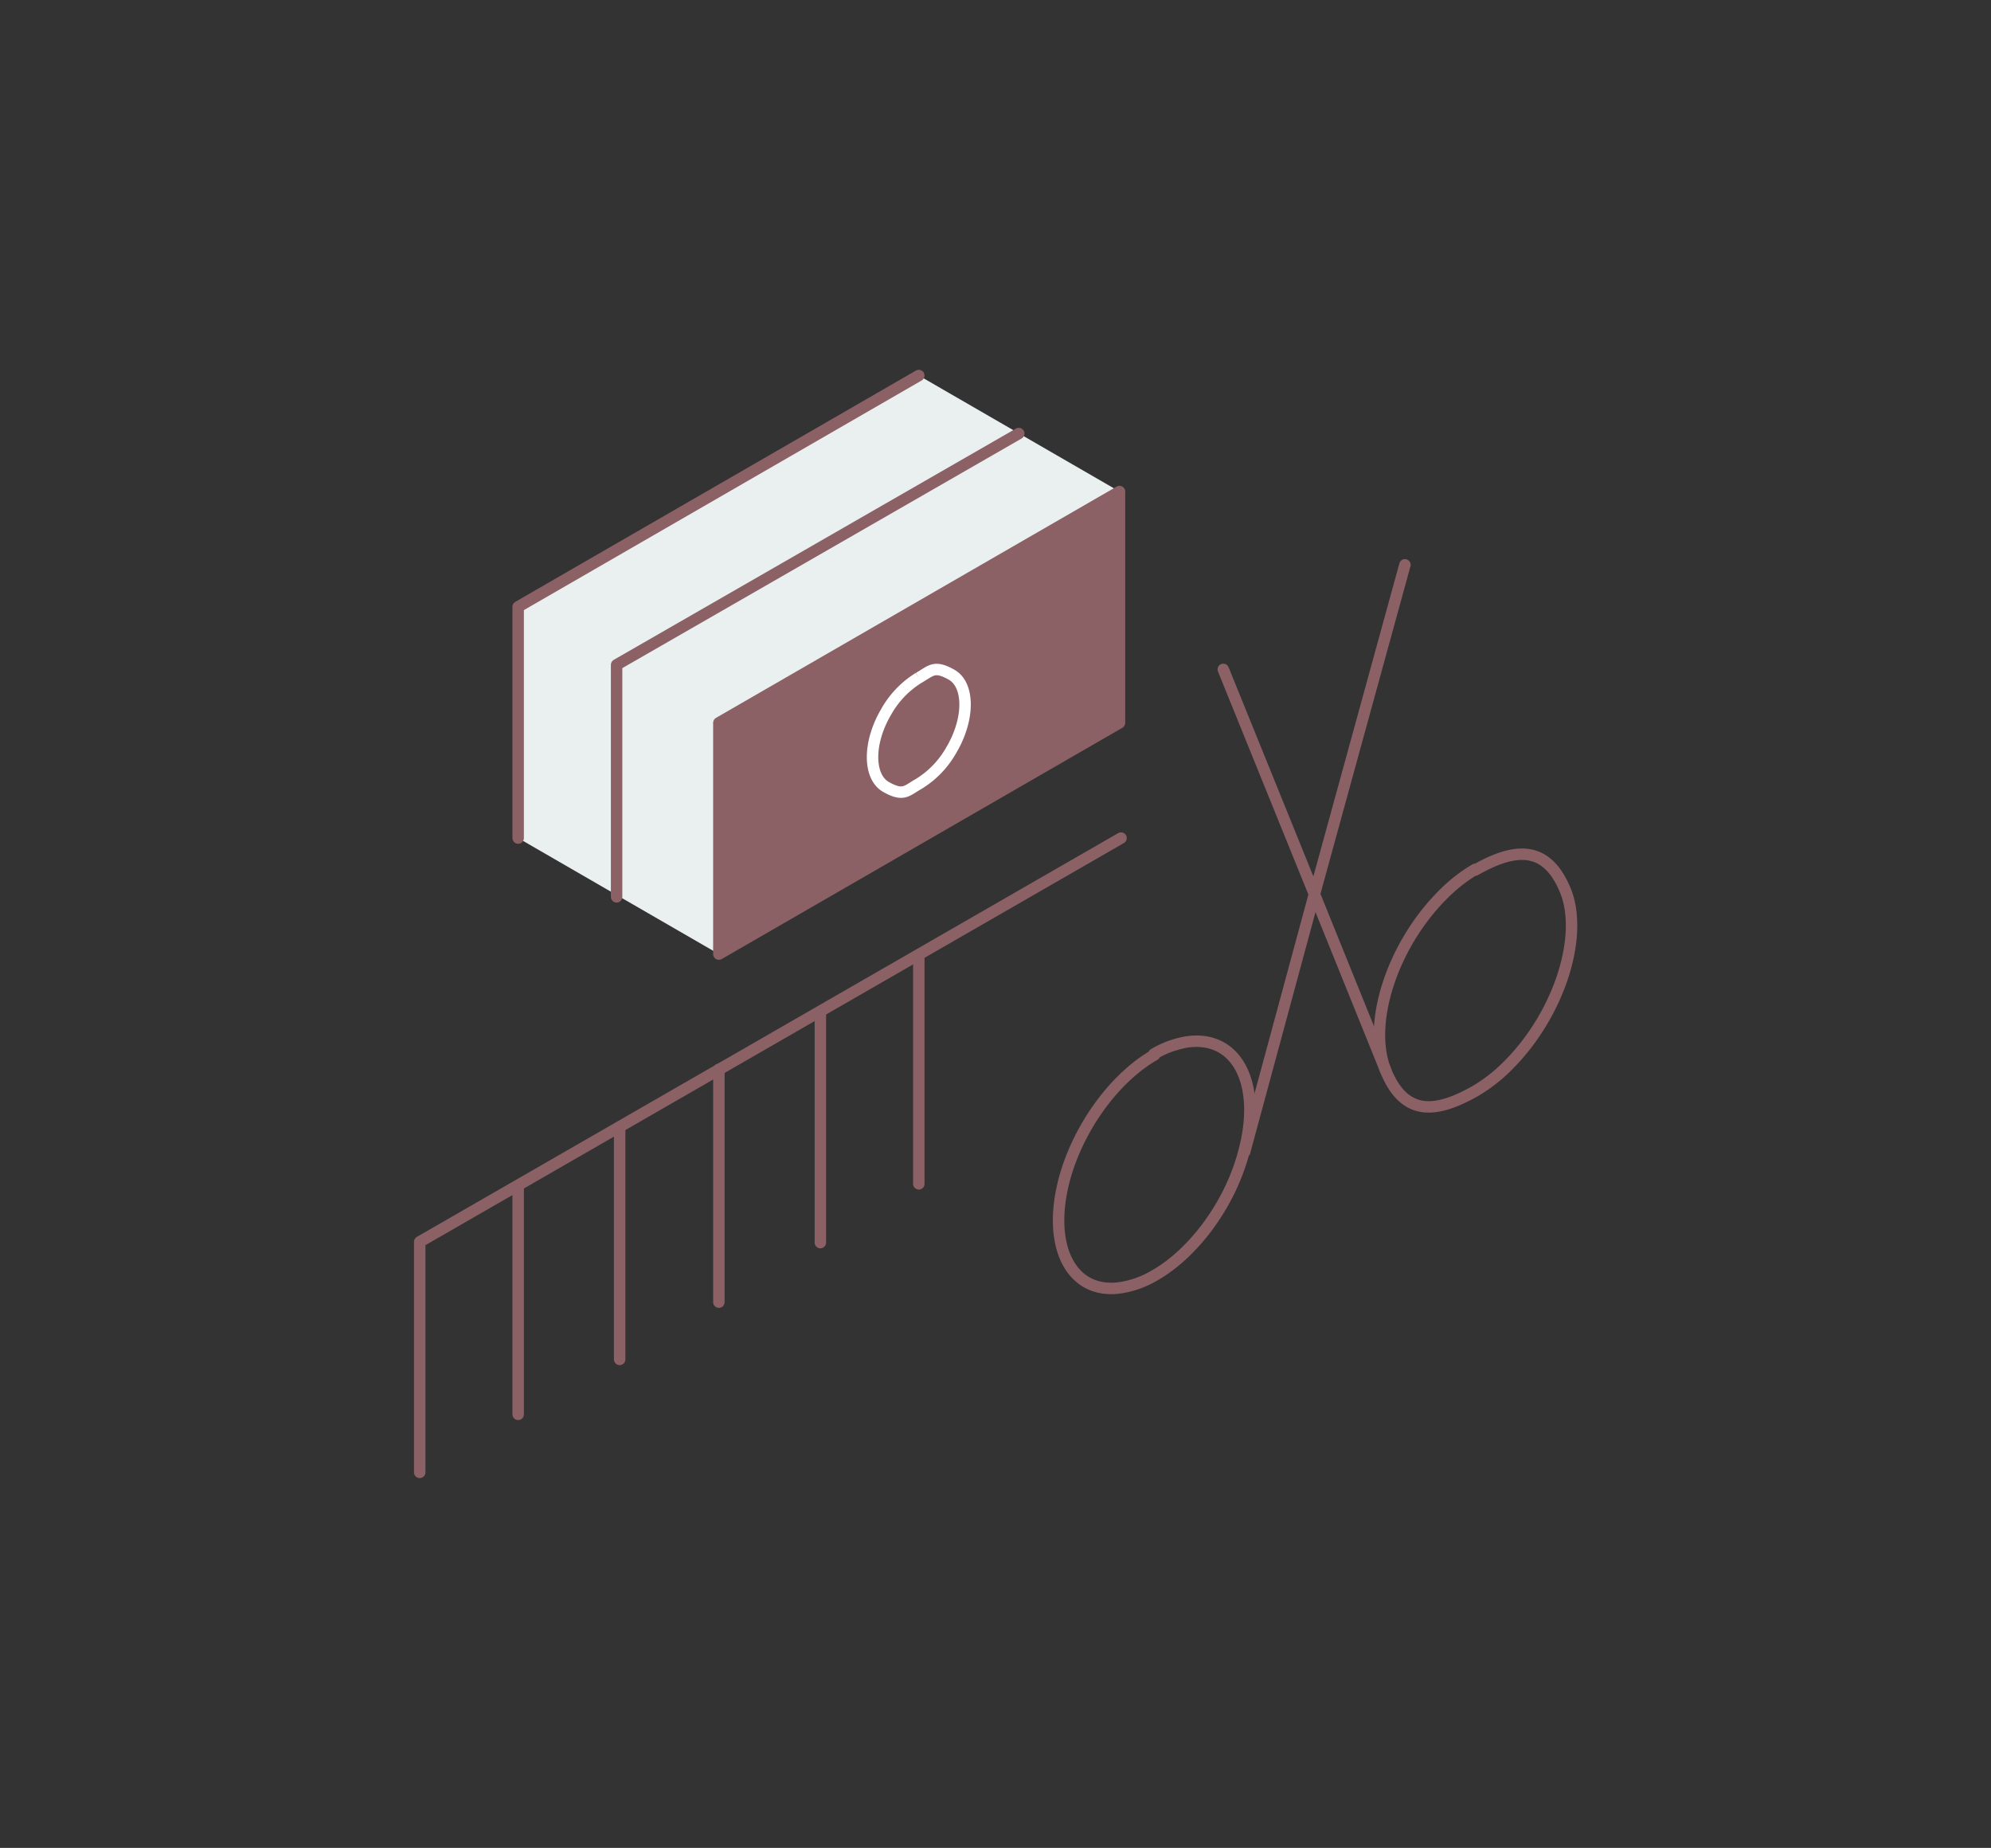 <svg xmlns="http://www.w3.org/2000/svg" viewBox="0 0 260.9 242.1"><rect x="0" y="0" width="260.9" height="242.1" fill="#333333" stroke="none"/><defs><style>.a{fill:#eaf0f0;}.b,.d{fill:#8b6166;}.b,.c{stroke:#8b6166;stroke-linecap:round;}.b,.c,.d{stroke-linejoin:round;stroke-width:1.5px;}.c{fill:none;}.d{stroke:#fff;}.e{isolation:isolate;}</style></defs><title>pib-10</title><polygon class="a" points="94.2 125 67.9 109.8 67.9 79.5 120.4 49.2 146.7 64.4 94.2 94.7 94.2 125"/><polygon class="b" points="94.2 94.7 94.2 125 146.7 94.7 146.7 64.4 94.2 94.7"/><polyline class="c" points="80.8 117.5 80.8 87.1 133.5 56.8"/><polyline class="c" points="120.4 49.2 67.9 79.5 67.9 109.8"/><path class="d" d="M120.4,88.8a12.3,12.3,0,0,0-4.3,4.5c-2.4,4.1-2.3,8.5,0,9.8s2.7.5,4.3-.4a12.3,12.3,0,0,0,4.3-4.5c2.4-4.1,2.3-8.5,0-9.8s-2.7-.5-4.3.4"/><path class="c" d="M146.9,109.8,55,162.7v30.2"/><line class="c" x1="81.2" y1="148.1" x2="81.2" y2="178.1"/><line class="c" x1="67.9" y1="155.7" x2="67.9" y2="185.3"/><line class="c" x1="107.5" y1="132.8" x2="107.5" y2="162.8"/><line class="c" x1="120.4" y1="125.2" x2="120.4" y2="155.1"/><line class="c" x1="94.2" y1="140.1" x2="94.2" y2="170.6"/><g class="e"><path class="c" d="M193.3,113.9a21.2,21.2,0,0,0-4.4,3.5c-6.5,6.6-9.8,16.8-7.3,22.9s6.7,5.5,11.8,2.6a21.3,21.3,0,0,0,4.4-3.5c6.5-6.6,9.8-16.8,7.3-22.8s-6.7-5.5-11.8-2.6"/><path class="c" d="M181.6,140.3l-9.3-23m0,0,0,0-12-29.6m0,0"/><path class="c" d="M151.3,138.2c-5.1,2.9-9.9,9.3-11.8,16.2-2.4,8.9.9,15.3,7.4,14.3a12.5,12.5,0,0,0,4.4-1.6c5.1-2.9,9.9-9.3,11.7-16.2,2.4-8.9-.9-15.3-7.4-14.4a12.6,12.6,0,0,0-4.4,1.6"/><polyline class="c" points="163.1 150.9 172.2 117.3 184.1 74"/></g></svg>